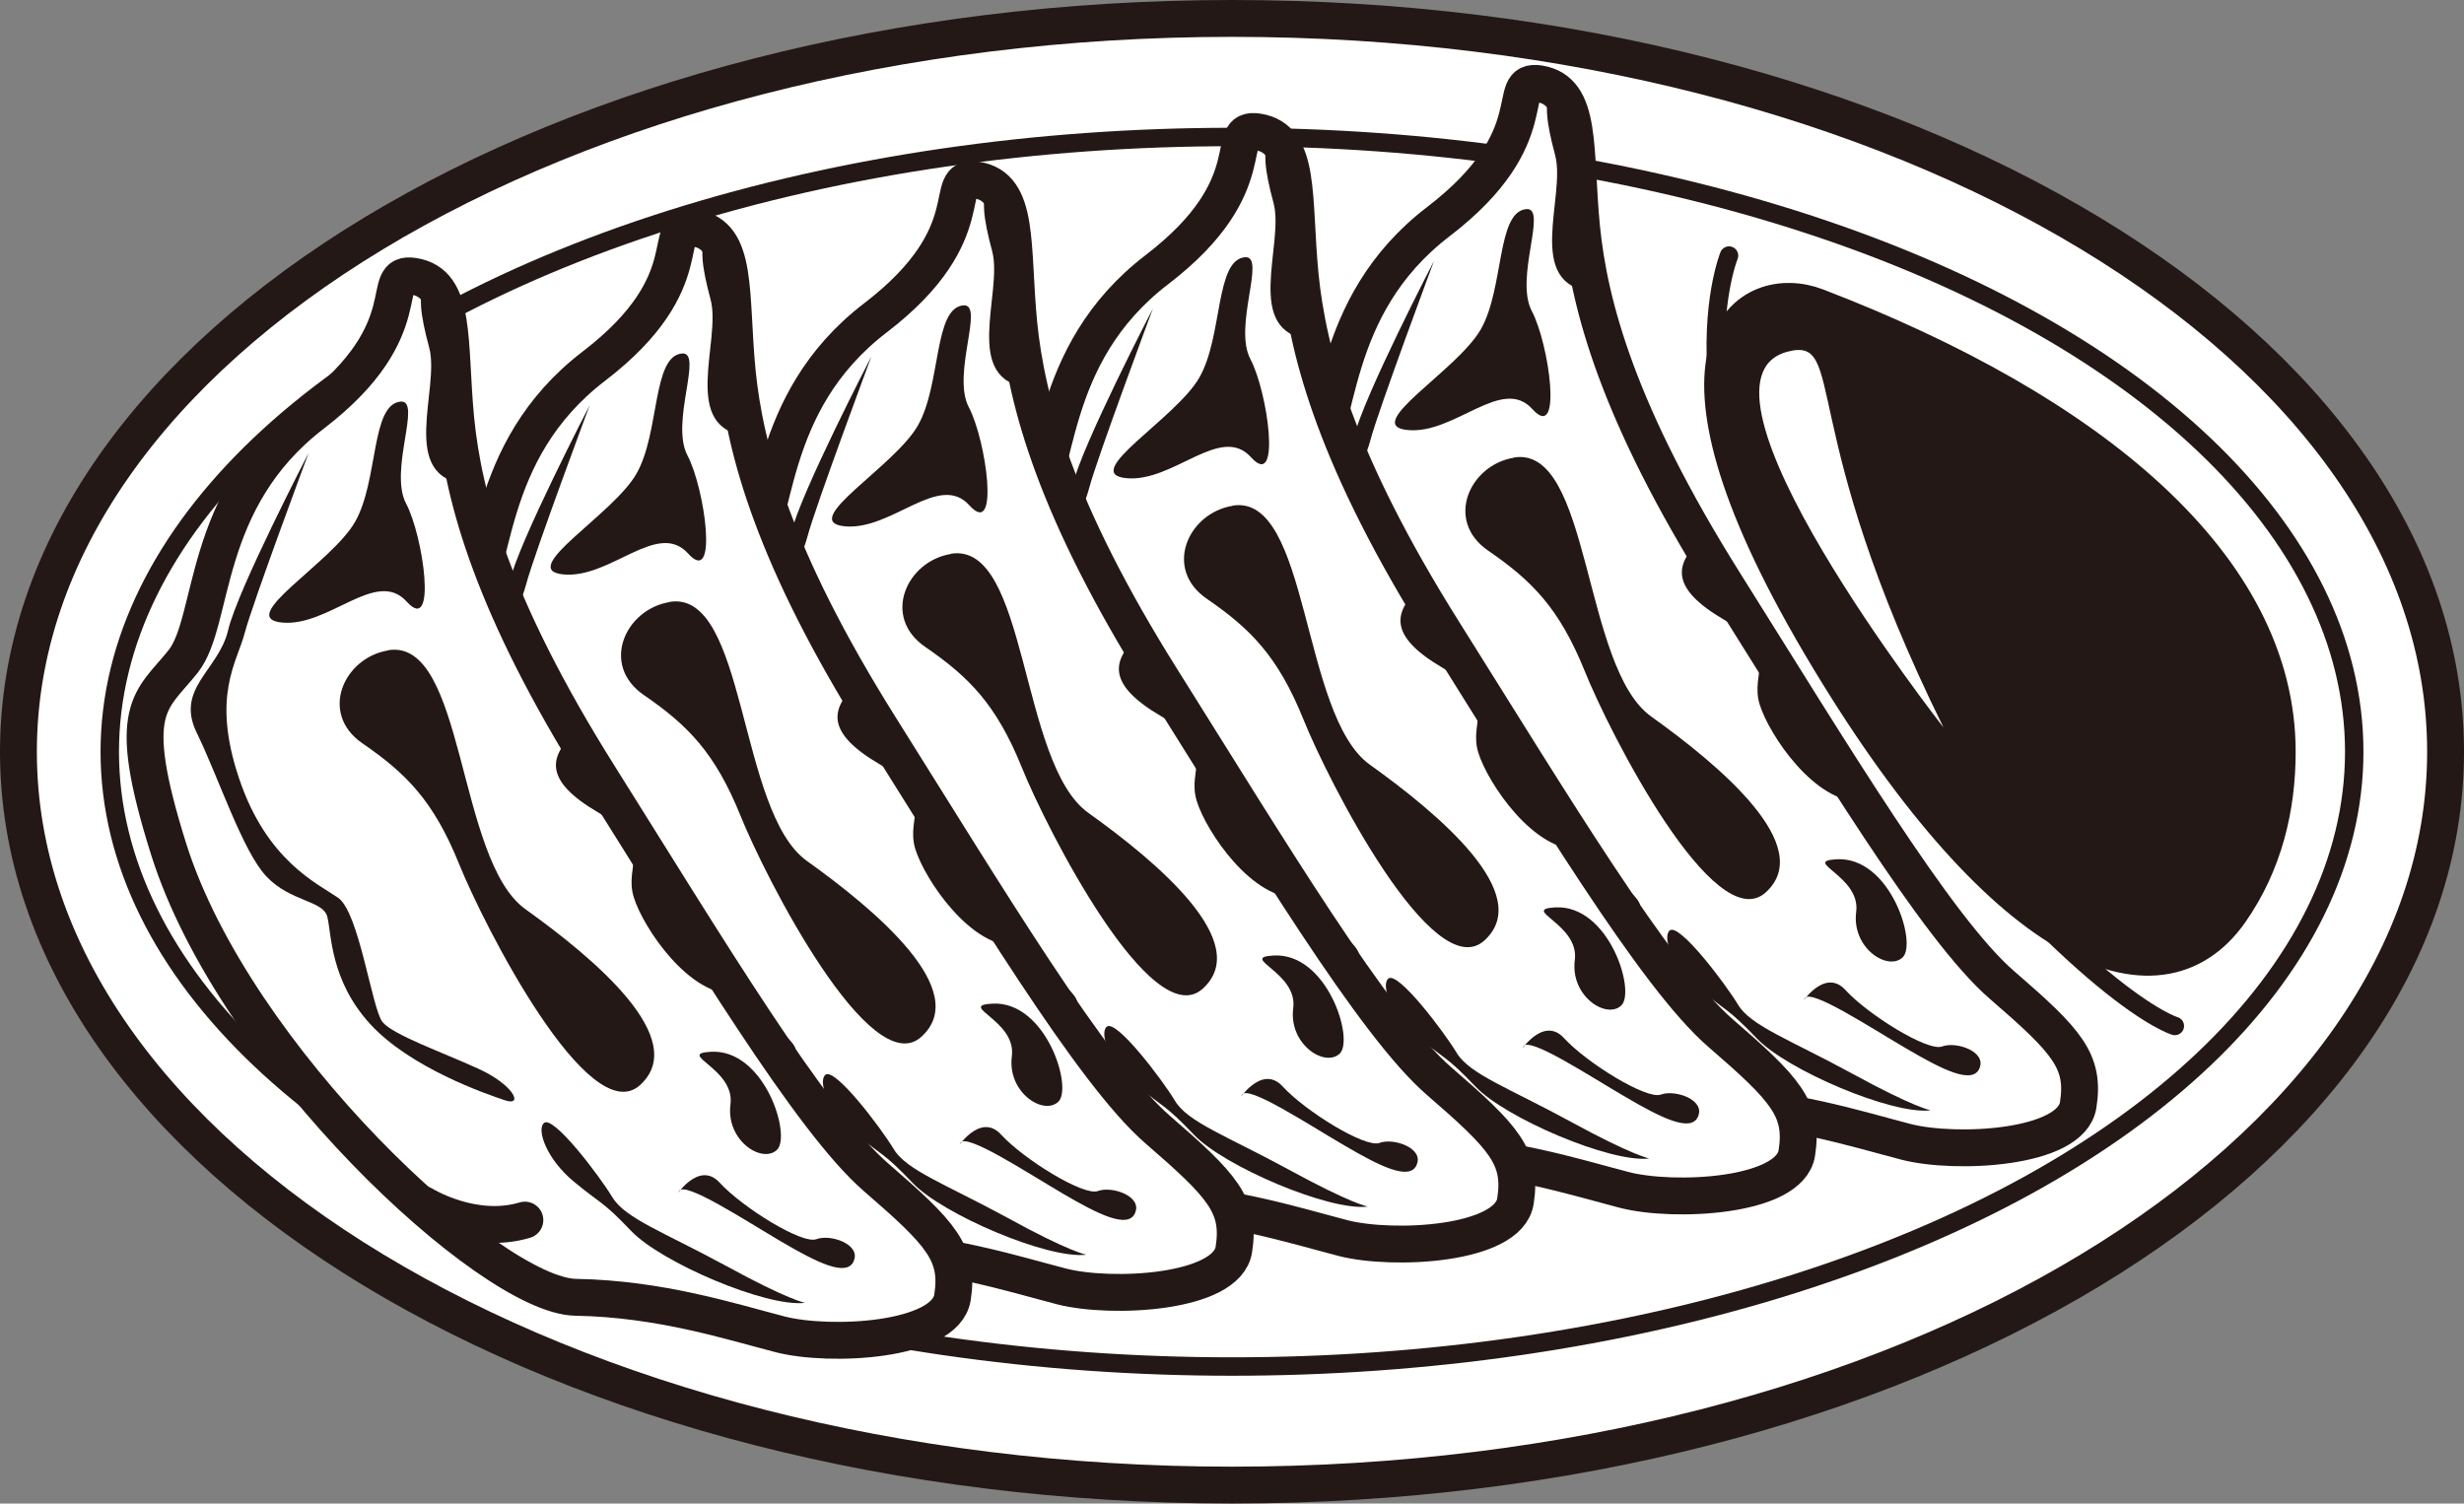 <?xml version="1.0" encoding="UTF-8"?><svg id="_レイヤー_2" xmlns="http://www.w3.org/2000/svg" width="120.32" height="73.42" viewBox="0 0 120.32 73.42"><rect x="0" y="0" width="120.32" height="73.42" fill="#808080" stroke="none"/><defs><style>.cls-1,.cls-2{fill:#fff;}.cls-3,.cls-4{fill:none;}.cls-3,.cls-4,.cls-5,.cls-2{stroke:#231815;stroke-linecap:round;stroke-linejoin:round;}.cls-3,.cls-5,.cls-2{stroke-width:1.8px;}.cls-4{stroke-width:.9px;}.cls-5,.cls-6{fill:#231815;}</style></defs><g id="_コンテンツ"><g><g><path class="cls-2" d="M119.42,36.71c0,19.78-26.53,35.81-59.26,35.81S.9,56.48,.9,36.71,27.43,.9,60.16,.9s59.26,16.03,59.26,35.81Z"/><ellipse class="cls-4" cx="60.16" cy="36.71" rx="54.8" ry="30.02"/></g><path class="cls-5" d="M108.91,44.51c1.65-2.36,2.29-5.08,2.29-7.8,0-9.05-9.08-16.59-22.51-21.74-3.2-1.23-8.55,1.67,.2,16.5,8.75,14.83,16.47,18.13,20.02,13.04Z"/><path class="cls-1" d="M87.3,17.17c2.9-.75,.34,3.64,7.6,18.35,0,0-13.23-16.9-7.6-18.35Z"/><g><path class="cls-1" d="M75.16,4.09c2.13,.33,1.7,3.22,2.07,7.02,.38,3.8,1.78,9.08,6.99,17.37,5.21,8.29,10.36,16.88,13.54,19.62,3.18,2.75,4.06,3.71,3.72,5.86-.34,2.15-6,2.42-8.4,1.8-2.4-.62-5.85-1.74-9.99-1.81-4.15-.07-16.66-11.69-19.87-21.87-2.2-6.98-.87-7.21,.71-9.19,1.57-1.99,.84-7.88,6.31-12.07,5.46-4.18,3.1-7.01,4.93-6.73Z"/><path class="cls-1" d="M97.77,48.1c-3.18-2.75-8.33-11.34-13.54-19.62-5.21-8.29-6.61-13.57-6.99-17.37-.38-3.79,.06-6.69-2.07-7.02-1.82-.28,.54,2.55-4.93,6.73-.69,.53-1.29,1.09-1.8,1.67-.17,.88-.38,1.74-.62,2.39-.77,2.12-4.63,11.26-2.2,16.47,2.44,5.22,3.8,4.56,4.46,6.51,.66,1.95,5.17,6.03,8.1,7.85,2.93,1.82,4.44,3.04,5.13,4.55,.43,.94,2.12,2.67,3.94,4.08,2.32,.4,4.3,1,5.85,1.4,2.4,.62,8.07,.35,8.4-1.8,.34-2.15-.55-3.11-3.72-5.86Z"/><path class="cls-1" d="M83.28,36.74c1.29-.8,3.75-.38,4.58,2.23,.83,2.61,5.11,3.43,4.52,6.21-.59,2.78-1.79,1.41-4.1-.94-2.3-2.35-7.22-6.11-5-7.5Z"/><path class="cls-1" d="M77.41,19.92c1.22,2.43,3.55,4.42,2.32,6.38-1.23,1.96-1.68,3.15-3.27,1.1-1.59-2.05-2.2-3.3-5.65-4.41-3.44-1.12,4.37-7.5,6.6-3.08Z"/><path class="cls-1" d="M98.09,54.32c-3.73,.17-4.56-.32-8.43-3.02-3.87-2.7-8.71-7.76-9.96-8.27-1.25-.51-3.52-5.63-6.4-4.07-.73,.4-1.31,.76-1.72,1.13,1.74,1.98,4.55,4.35,6.59,5.62,2.93,1.82,4.44,3.04,5.13,4.55,.43,.94,2.12,2.67,3.94,4.08,2.32,.4,4.3,1,5.85,1.4,2.02,.52,6.34,.41,7.87-.91-.36-.4-1.14-.61-2.87-.53Z"/><path class="cls-1" d="M67.1,25.07c-.22-2.64-.69-4.01-1.16-4.72-1.01,3.55-1.75,7.95-.32,11,.43,.92,.82,1.65,1.18,2.25,1.03-.66,.71-3.59,.29-8.53Z"/><g><path class="cls-6" d="M70.04,12.71s-3.47,6.69-3.93,8.65c-.46,1.97-2.6,2.84-1.53,5.02,1.07,2.19,2.23,5.77,3.4,7.01,1.17,1.24,2.76,1.16,2.97,1.95,.21,.79,.12,3.09,2.09,5.24,1.97,2.15,5.66,3.42,6.59,3.73,.92,.32,.43-.75-1.32-1.55-1.75-.8-4.14-1.64-4.66-2.27-.52-.64-1.14-5.36-2.17-6.07-1.03-.71-3.49-1.81-4.84-5.84-1.35-4.03-.1-5.64,.28-7.09,.38-1.45,3.12-8.79,3.12-8.79Z"/><path class="cls-6" d="M81.53,45.44c-.36,.32,.11,1.74,1.46,2.86,1.35,1.12,1.36,.91,2.81,2.42,1.45,1.52,6.59,3.73,8.48,3.5,0,0-.81-.14-3.83-1.79s-4.96-2.33-5.58-3.37c-.62-1.03-2.89-4.03-3.34-3.62Z"/></g><path class="cls-1" d="M97.77,48.1c-.74-.64-1.59-1.6-2.52-2.79-1.07,1.28-.71,2.84,1.53,4.14,2.65,1.55,3.13,2.05,2.97,3.3-.09,.72,.85,.81,1.8,.53,.05-1.71-.97-2.74-3.79-5.18Z"/><path class="cls-1" d="M88.4,46.35c-2.41-.71-.86,3.07,3.02,4.78,3.88,1.71,6.46,2.99,6.59,2.17,.13-.82-.41-3.15-2.88-3.47-2.46-.32-3.62-2.56-6.73-3.48Z"/><path class="cls-6" d="M96.66,52.17c-.34,.8-1.8,.07-3.54-.95-1.74-1.01-4.71-2.97-4.99-2.47-.29,.5,.91-1.59,1.99-.4,1.09,1.19,4.02,3.02,4.72,2.75,.7-.26,2.17,.26,1.82,1.06Z"/><path class="cls-1" d="M94.23,49.08c-.96,.14-.06,1.86,.81,1.48,.88-.38,.87-1.73-.81-1.48Z"/><path class="cls-1" d="M80.41,29.18c-.16,1.37-2.11,1-.85,2.85,1.26,1.85,2.44-.81,3.97,.97,1.52,1.78-.7,3.17-2.24,3.16-1.54,0-3.82,2.46-6.07-.19-2.24-2.65-4.04-6.27-5.53-5.79-1.48,.47,2.91-6.68,4.97-3.13,2.06,3.55,6-.08,5.74,2.12Z"/><path class="cls-6" d="M73.93,22.35c-2.17,.35-3.4,3.07-1.26,4.54,2.14,1.47,3.47,2.81,4.71,5.87,1.23,3.07,6.35,13.06,8.84,10.82,2.48-2.24-2.22-6.18-5.59-8.59-3.37-2.41-2.94-13.25-6.7-12.65Z"/><path class="cls-6" d="M89.68,41.96c-1.73,.1,1.19,.81,.96,2.57-.23,1.76,1.54,2.91,2.27,2.22,.72-.69-.61-4.94-3.23-4.79Z"/><path class="cls-1" d="M77.4,12.39c-.07-.45-.12-.88-.16-1.29-.38-3.79,.06-6.69-2.07-7.02-1.76-.27,.37,2.35-4.37,6.28,.37,1.13,1.25,2.25,3.25,2.47,1.49,.17,2.56-.12,3.36-.45Z"/><path class="cls-1" d="M73.76,14.13c-.84-1.29-2.45-2.1-2.61-.07-.16,2.03-1.41,4.42,.53,4.11,1.94-.32,2.78-2.96,2.07-4.04Z"/><path class="cls-6" d="M74.55,10.21c-1.48,.1-1.09,3.86-2.24,5.87-1.14,2.01-5.87,4.7-3.57,4.92,2.3,.22,4.61-2.67,6.09-1.02,1.49,1.65,.82-3.18-.03-4.79-.85-1.61,.78-5.05-.26-4.98Z"/><path class="cls-6" d="M77.76,14.24c-.26-1.16-.42-2.19-.52-3.14-.34-3.41-.02-6.09-1.5-6.84-.33,.8-.25,1.63,.2,3.32,.54,2.03-1.54,6.34,1.82,6.66Z"/><path class="cls-6" d="M84.23,28.47c-.44-.71-.86-1.39-1.25-2.05-1.18,1.15-1.44,2.3,1.22,3.85,2.81,1.64,1.22,2.5,1.73,4.14,.45,1.46,2.72,4.88,5.02,4.72-2.12-3.25-4.41-6.98-6.72-10.65Z"/><path class="cls-1" d="M86.63,45.2c.81,.4,.63,2.38-.48,1.62-1.11-.76-.81-2.26,.48-1.62Z"/><path class="cls-3" d="M75.16,4.09c2.13,.33,1.7,3.22,2.07,7.02,.38,3.8,1.78,9.08,6.99,17.37,5.21,8.29,10.36,16.88,13.54,19.62,3.18,2.75,4.06,3.71,3.72,5.86-.34,2.15-6,2.42-8.4,1.8-2.4-.62-5.85-1.74-9.99-1.81-4.15-.07-16.66-11.69-19.87-21.87-2.2-6.98-.87-7.21,.71-9.19,1.57-1.99,.84-7.88,6.31-12.07,5.46-4.18,3.1-7.01,4.93-6.73Z"/><path class="cls-3" d="M75.63,49.41s2.44,1.52,4.97,.76"/><path class="cls-1" d="M76.16,45.57c-1.01-.06-1.15,1.45,.34,2.32,1.49,.87,2.93,1.04,2.61,.07-.33-.97-1.95-1.03-2.19-1.39-.24-.36-.33-.97-.75-1Z"/><path class="cls-1" d="M74.22,44.33c-.34,.59-1.94-.46-4.08-2.72-2.14-2.25-1.1-3.88-2.77-4.63-1.67-.75,1.12-.8,1.43,.39,.32,1.19,1.4,3.94,2.11,4.25,.71,.3,3.64,2.13,3.31,2.71Z"/></g><g><path class="cls-1" d="M61.42,6.44c2.13,.33,1.7,3.22,2.07,7.02,.38,3.79,1.78,9.08,6.99,17.37,5.21,8.29,10.36,16.88,13.54,19.62,3.18,2.75,4.06,3.71,3.72,5.86-.34,2.15-6,2.42-8.41,1.8-2.4-.62-5.85-1.74-9.99-1.81-4.15-.07-16.66-11.69-19.87-21.87-2.2-6.98-.86-7.21,.71-9.19,1.57-1.99,.84-7.88,6.31-12.07,5.46-4.18,3.1-7.01,4.93-6.73Z"/><path class="cls-1" d="M84.02,50.45c-3.18-2.75-8.33-11.34-13.54-19.62-5.21-8.29-6.61-13.57-6.99-17.37-.38-3.79,.06-6.69-2.07-7.02-1.82-.28,.54,2.55-4.93,6.73-.7,.53-1.29,1.09-1.8,1.67-.17,.88-.38,1.74-.62,2.39-.77,2.12-4.63,11.26-2.2,16.47,2.44,5.22,3.8,4.56,4.46,6.51,.66,1.95,5.17,6.03,8.1,7.86,2.93,1.82,4.44,3.04,5.13,4.55,.42,.94,2.11,2.67,3.94,4.08,2.32,.4,4.3,1,5.85,1.4,2.4,.62,8.07,.35,8.41-1.8,.34-2.15-.55-3.11-3.72-5.86Z"/><path class="cls-1" d="M69.53,39.09c1.29-.8,3.75-.38,4.58,2.22,.83,2.61,5.11,3.43,4.52,6.21-.59,2.78-1.79,1.41-4.1-.94-2.3-2.35-7.22-6.11-5-7.5Z"/><path class="cls-1" d="M63.67,22.27c1.22,2.43,3.55,4.42,2.32,6.38-1.23,1.96-1.68,3.15-3.27,1.1-1.59-2.05-2.2-3.3-5.65-4.41-3.44-1.12,4.37-7.5,6.6-3.07Z"/><path class="cls-1" d="M84.35,56.67c-3.73,.17-4.56-.32-8.43-3.02-3.87-2.7-8.71-7.76-9.96-8.27-1.25-.51-3.52-5.63-6.4-4.07-.73,.4-1.31,.77-1.72,1.13,1.74,1.98,4.55,4.35,6.59,5.62,2.93,1.82,4.44,3.04,5.13,4.55,.42,.94,2.11,2.67,3.94,4.08,2.32,.4,4.3,1,5.85,1.4,2.02,.52,6.34,.41,7.87-.91-.36-.4-1.14-.61-2.87-.53Z"/><path class="cls-1" d="M53.35,27.42c-.22-2.64-.69-4.01-1.16-4.72-1.01,3.55-1.75,7.95-.32,11,.43,.92,.82,1.65,1.18,2.25,1.03-.66,.71-3.59,.29-8.53Z"/><g><path class="cls-6" d="M56.3,15.06s-3.47,6.69-3.93,8.65-2.6,2.84-1.53,5.02c1.07,2.19,2.23,5.77,3.4,7.01,1.17,1.24,2.76,1.16,2.97,1.96,.21,.79,.12,3.09,2.09,5.24,1.97,2.16,5.66,3.42,6.59,3.73,.92,.32,.43-.75-1.32-1.55-1.75-.8-4.14-1.64-4.66-2.27-.52-.64-1.14-5.36-2.17-6.07-1.03-.71-3.49-1.81-4.84-5.84-1.35-4.03-.1-5.64,.28-7.09,.38-1.45,3.12-8.79,3.12-8.79Z"/><path class="cls-6" d="M67.79,47.79c-.36,.32,.11,1.74,1.46,2.86,1.35,1.12,1.36,.9,2.81,2.42,1.45,1.52,6.59,3.73,8.48,3.5,0,0-.81-.14-3.83-1.79-3.03-1.65-4.96-2.33-5.58-3.37-.62-1.03-2.89-4.03-3.34-3.62Z"/></g><path class="cls-1" d="M84.02,50.45c-.74-.64-1.59-1.6-2.52-2.79-1.07,1.27-.71,2.84,1.53,4.14,2.65,1.55,3.13,2.05,2.97,3.3-.09,.73,.85,.81,1.8,.53,.05-1.71-.97-2.74-3.79-5.18Z"/><path class="cls-1" d="M74.66,48.7c-2.41-.71-.86,3.07,3.02,4.78,3.88,1.71,6.46,2.99,6.59,2.17,.13-.82-.42-3.15-2.88-3.47-2.46-.32-3.62-2.56-6.73-3.48Z"/><path class="cls-6" d="M82.92,54.52c-.34,.8-1.8,.07-3.54-.95-1.74-1.01-4.71-2.97-4.99-2.47-.29,.5,.91-1.59,1.99-.4,1.09,1.19,4.02,3.01,4.72,2.75,.7-.26,2.17,.26,1.82,1.06Z"/><path class="cls-1" d="M80.49,51.43c-.96,.14-.07,1.86,.81,1.48,.88-.38,.87-1.73-.81-1.48Z"/><path class="cls-1" d="M66.67,31.53c-.16,1.37-2.11,1-.85,2.85,1.26,1.85,2.44-.81,3.97,.97,1.52,1.78-.7,3.17-2.24,3.16-1.54,0-3.82,2.46-6.07-.19-2.24-2.65-4.04-6.27-5.53-5.79-1.48,.47,2.91-6.68,4.97-3.13,2.06,3.55,6-.08,5.74,2.12Z"/><path class="cls-6" d="M60.19,24.7c-2.17,.35-3.4,3.07-1.26,4.54,2.14,1.47,3.47,2.81,4.71,5.87,1.23,3.07,6.35,13.06,8.84,10.82,2.48-2.24-2.22-6.18-5.59-8.59-3.37-2.41-2.94-13.25-6.7-12.65Z"/><path class="cls-6" d="M75.94,44.31c-1.73,.1,1.19,.81,.96,2.57-.23,1.76,1.54,2.91,2.27,2.22,.72-.69-.61-4.94-3.23-4.79Z"/><path class="cls-1" d="M63.66,14.75c-.07-.45-.12-.88-.16-1.29-.38-3.79,.06-6.69-2.07-7.02-1.76-.27,.37,2.35-4.37,6.28,.37,1.13,1.25,2.25,3.25,2.48,1.49,.17,2.56-.12,3.36-.45Z"/><path class="cls-1" d="M60.01,16.48c-.84-1.29-2.45-2.1-2.61-.07-.16,2.03-1.41,4.42,.53,4.11,1.94-.32,2.78-2.96,2.07-4.04Z"/><path class="cls-6" d="M60.81,12.56c-1.48,.1-1.09,3.86-2.24,5.87-1.14,2.01-5.87,4.7-3.57,4.92,2.3,.22,4.61-2.67,6.09-1.02,1.49,1.65,.82-3.18-.03-4.79-.85-1.61,.78-5.05-.26-4.98Z"/><path class="cls-6" d="M64.01,16.59c-.26-1.15-.42-2.19-.52-3.14-.34-3.41-.02-6.09-1.5-6.84-.33,.8-.25,1.63,.2,3.31,.54,2.03-1.54,6.34,1.82,6.66Z"/><path class="cls-6" d="M70.49,30.82c-.44-.71-.86-1.39-1.25-2.05-1.18,1.15-1.44,2.3,1.22,3.85,2.81,1.64,1.22,2.5,1.73,4.14,.45,1.46,2.72,4.88,5.02,4.72-2.12-3.25-4.41-6.98-6.72-10.65Z"/><path class="cls-1" d="M72.88,47.55c.81,.4,.63,2.38-.48,1.62-1.11-.76-.81-2.26,.48-1.62Z"/><path class="cls-3" d="M61.42,6.44c2.13,.33,1.7,3.22,2.07,7.02,.38,3.79,1.78,9.08,6.99,17.37,5.21,8.29,10.36,16.88,13.54,19.62,3.18,2.75,4.06,3.71,3.72,5.86-.34,2.15-6,2.42-8.41,1.8-2.4-.62-5.85-1.74-9.99-1.81-4.15-.07-16.66-11.69-19.87-21.87-2.2-6.98-.86-7.21,.71-9.19,1.57-1.99,.84-7.88,6.31-12.07,5.46-4.18,3.1-7.01,4.93-6.73Z"/><path class="cls-3" d="M61.89,51.76s2.44,1.52,4.97,.76"/><path class="cls-1" d="M62.42,47.92c-1.01-.06-1.15,1.45,.34,2.32,1.49,.87,2.94,1.04,2.61,.07-.33-.97-1.95-1.03-2.19-1.39-.24-.36-.33-.97-.76-1Z"/><path class="cls-1" d="M60.48,46.68c-.34,.59-1.94-.46-4.08-2.71-2.14-2.25-1.1-3.88-2.77-4.63-1.67-.75,1.12-.8,1.43,.39,.32,1.19,1.4,3.94,2.11,4.25,.71,.3,3.64,2.12,3.31,2.71Z"/></g><g><path class="cls-1" d="M47.68,8.79c2.13,.33,1.7,3.22,2.07,7.02,.38,3.79,1.78,9.08,6.99,17.37,5.21,8.29,10.36,16.88,13.54,19.62,3.18,2.75,4.06,3.71,3.72,5.86-.34,2.15-6,2.42-8.41,1.8-2.4-.62-5.85-1.74-9.99-1.81-4.15-.07-16.66-11.69-19.87-21.87-2.2-6.98-.86-7.21,.71-9.19,1.57-1.99,.84-7.88,6.31-12.07,5.46-4.18,3.1-7.01,4.93-6.73Z"/><path class="cls-1" d="M70.28,52.8c-3.18-2.75-8.33-11.34-13.54-19.62-5.21-8.29-6.61-13.58-6.99-17.37-.38-3.79,.06-6.69-2.07-7.02-1.82-.28,.54,2.55-4.93,6.73-.7,.53-1.29,1.09-1.8,1.67-.17,.88-.38,1.74-.62,2.39-.77,2.12-4.63,11.26-2.2,16.47,2.43,5.22,3.8,4.56,4.46,6.51,.66,1.95,5.17,6.03,8.1,7.85,2.93,1.82,4.44,3.04,5.13,4.55,.42,.94,2.12,2.67,3.94,4.08,2.32,.4,4.3,1,5.84,1.4,2.4,.62,8.07,.35,8.41-1.8,.34-2.15-.55-3.11-3.72-5.86Z"/><path class="cls-1" d="M55.79,41.44c1.29-.8,3.75-.38,4.58,2.22,.83,2.61,5.11,3.43,4.52,6.21-.59,2.78-1.79,1.41-4.1-.94-2.3-2.35-7.22-6.11-5-7.5Z"/><path class="cls-1" d="M49.92,24.62c1.22,2.43,3.55,4.42,2.32,6.38-1.23,1.96-1.68,3.15-3.27,1.11-1.59-2.05-2.2-3.3-5.65-4.41-3.44-1.12,4.37-7.5,6.6-3.07Z"/><path class="cls-1" d="M70.6,59.02c-3.73,.17-4.56-.32-8.43-3.02-3.87-2.7-8.71-7.76-9.96-8.27-1.25-.51-3.52-5.63-6.4-4.07-.73,.4-1.31,.77-1.72,1.13,1.74,1.98,4.55,4.35,6.59,5.62,2.93,1.82,4.44,3.04,5.13,4.55,.42,.94,2.12,2.67,3.94,4.08,2.32,.4,4.3,1,5.84,1.4,2.02,.52,6.34,.42,7.87-.91-.36-.4-1.14-.61-2.87-.53Z"/><path class="cls-1" d="M39.61,29.77c-.22-2.64-.69-4.01-1.16-4.72-1.01,3.55-1.74,7.94-.32,11,.43,.92,.82,1.65,1.18,2.25,1.03-.66,.71-3.59,.29-8.53Z"/><g><path class="cls-6" d="M42.55,17.41s-3.47,6.69-3.93,8.65c-.46,1.97-2.6,2.84-1.53,5.02,1.07,2.19,2.23,5.77,3.4,7.01,1.17,1.24,2.76,1.16,2.97,1.96,.21,.79,.12,3.08,2.09,5.24,1.97,2.16,5.66,3.42,6.59,3.73,.92,.31,.43-.76-1.32-1.55-1.75-.8-4.14-1.64-4.66-2.27-.52-.64-1.14-5.36-2.17-6.07-1.03-.71-3.49-1.81-4.84-5.84-1.35-4.03-.1-5.64,.28-7.09,.38-1.45,3.12-8.79,3.12-8.79Z"/><path class="cls-6" d="M54.04,50.14c-.36,.32,.11,1.74,1.46,2.86,1.35,1.12,1.36,.9,2.81,2.42,1.45,1.52,6.59,3.73,8.48,3.5,0,0-.81-.14-3.83-1.79-3.03-1.65-4.96-2.33-5.58-3.37-.62-1.03-2.89-4.03-3.34-3.62Z"/></g><path class="cls-1" d="M70.28,52.8c-.74-.64-1.59-1.6-2.51-2.79-1.07,1.28-.71,2.84,1.53,4.14,2.65,1.55,3.13,2.05,2.97,3.3-.09,.72,.85,.81,1.8,.53,.05-1.71-.97-2.74-3.79-5.18Z"/><path class="cls-1" d="M60.91,51.05c-2.41-.71-.86,3.07,3.02,4.78,3.88,1.71,6.46,2.99,6.59,2.17,.13-.82-.42-3.15-2.88-3.47-2.46-.32-3.62-2.56-6.73-3.48Z"/><path class="cls-6" d="M69.18,56.88c-.34,.8-1.8,.07-3.54-.95-1.74-1.01-4.71-2.97-4.99-2.47-.29,.5,.91-1.59,1.99-.4,1.09,1.19,4.02,3.01,4.72,2.75,.7-.26,2.17,.26,1.82,1.06Z"/><path class="cls-1" d="M66.74,53.78c-.96,.14-.07,1.86,.81,1.48,.88-.38,.87-1.72-.81-1.48Z"/><path class="cls-1" d="M52.92,33.88c-.16,1.37-2.11,1-.85,2.85,1.26,1.85,2.44-.81,3.97,.97,1.52,1.78-.7,3.17-2.24,3.16-1.54,0-3.82,2.46-6.07-.19-2.24-2.65-4.04-6.27-5.53-5.79-1.48,.48,2.91-6.68,4.97-3.13,2.06,3.55,6-.08,5.74,2.12Z"/><path class="cls-6" d="M46.44,27.05c-2.17,.35-3.4,3.07-1.26,4.54,2.14,1.47,3.47,2.81,4.71,5.87,1.23,3.06,6.36,13.06,8.84,10.82,2.48-2.24-2.22-6.18-5.59-8.59-3.37-2.41-2.94-13.25-6.7-12.65Z"/><path class="cls-6" d="M62.19,46.66c-1.73,.1,1.19,.81,.96,2.57-.23,1.76,1.54,2.91,2.27,2.22,.72-.69-.61-4.94-3.23-4.79Z"/><path class="cls-1" d="M49.91,17.1c-.07-.45-.12-.88-.16-1.29-.38-3.79,.06-6.69-2.07-7.02-1.76-.27,.37,2.35-4.37,6.28,.37,1.13,1.25,2.25,3.25,2.47,1.49,.17,2.56-.12,3.36-.45Z"/><path class="cls-1" d="M46.27,18.83c-.84-1.29-2.45-2.1-2.61-.07-.16,2.03-1.41,4.42,.53,4.11,1.94-.32,2.78-2.96,2.07-4.04Z"/><path class="cls-6" d="M47.06,14.91c-1.48,.1-1.09,3.86-2.24,5.87-1.14,2.01-5.87,4.7-3.57,4.92,2.3,.22,4.61-2.67,6.09-1.02,1.49,1.65,.82-3.18-.03-4.79-.85-1.61,.78-5.05-.26-4.98Z"/><path class="cls-6" d="M50.27,18.94c-.26-1.15-.42-2.19-.52-3.14-.34-3.41-.02-6.09-1.5-6.84-.33,.8-.25,1.63,.2,3.31,.54,2.03-1.54,6.34,1.82,6.66Z"/><path class="cls-6" d="M56.74,33.18c-.44-.71-.86-1.39-1.25-2.05-1.18,1.15-1.44,2.3,1.22,3.85,2.81,1.64,1.22,2.5,1.73,4.14,.45,1.47,2.72,4.88,5.02,4.72-2.12-3.25-4.41-6.98-6.72-10.65Z"/><path class="cls-1" d="M59.14,49.9c.81,.4,.63,2.38-.48,1.62-1.11-.76-.81-2.26,.48-1.62Z"/><path class="cls-3" d="M47.68,8.79c2.13,.33,1.7,3.22,2.07,7.02,.38,3.79,1.78,9.08,6.99,17.37,5.21,8.29,10.36,16.88,13.54,19.62,3.18,2.75,4.06,3.71,3.72,5.86-.34,2.15-6,2.42-8.41,1.8-2.4-.62-5.85-1.74-9.99-1.81-4.15-.07-16.66-11.69-19.87-21.87-2.2-6.98-.86-7.21,.71-9.19,1.57-1.99,.84-7.88,6.31-12.07,5.46-4.18,3.1-7.01,4.93-6.73Z"/><path class="cls-3" d="M48.15,54.12s2.44,1.52,4.97,.76"/><path class="cls-1" d="M48.68,50.27c-1.01-.06-1.15,1.45,.34,2.32,1.49,.87,2.94,1.04,2.61,.07-.33-.97-1.95-1.03-2.19-1.39-.24-.36-.33-.97-.75-1Z"/><path class="cls-1" d="M46.74,49.03c-.34,.59-1.94-.46-4.08-2.71-2.14-2.25-1.1-3.88-2.77-4.63-1.67-.75,1.12-.8,1.43,.39,.32,1.19,1.4,3.94,2.11,4.24,.71,.3,3.64,2.13,3.31,2.71Z"/></g><g><path class="cls-1" d="M33.93,11.14c2.13,.33,1.7,3.22,2.07,7.02,.38,3.79,1.78,9.08,6.99,17.37,5.21,8.29,10.36,16.88,13.54,19.63,3.18,2.75,4.06,3.71,3.72,5.86-.34,2.15-6,2.42-8.41,1.8-2.4-.62-5.85-1.74-9.99-1.81-4.15-.07-16.66-11.69-19.87-21.87-2.2-6.98-.86-7.21,.71-9.19,1.57-1.99,.84-7.88,6.31-12.07,5.46-4.18,3.1-7.01,4.93-6.73Z"/><path class="cls-1" d="M56.54,55.15c-3.18-2.75-8.33-11.34-13.54-19.63-5.21-8.29-6.61-13.57-6.99-17.37-.38-3.79,.06-6.69-2.07-7.02-1.82-.28,.54,2.55-4.93,6.73-.7,.53-1.29,1.09-1.8,1.67-.17,.88-.38,1.74-.62,2.39-.77,2.12-4.63,11.26-2.2,16.47,2.44,5.22,3.8,4.56,4.46,6.51,.66,1.95,5.17,6.03,8.1,7.85,2.93,1.82,4.44,3.04,5.13,4.55,.42,.94,2.11,2.67,3.94,4.08,2.32,.4,4.3,1,5.85,1.4,2.4,.62,8.07,.35,8.41-1.8,.34-2.15-.55-3.11-3.72-5.86Z"/><path class="cls-1" d="M42.05,43.79c1.29-.8,3.75-.38,4.58,2.22,.83,2.61,5.11,3.43,4.52,6.21-.59,2.78-1.79,1.41-4.1-.94-2.3-2.35-7.22-6.11-5-7.5Z"/><path class="cls-1" d="M36.18,26.97c1.22,2.43,3.55,4.42,2.32,6.38-1.23,1.97-1.68,3.15-3.27,1.11-1.59-2.05-2.2-3.3-5.65-4.41-3.44-1.12,4.37-7.5,6.6-3.07Z"/><path class="cls-1" d="M56.86,61.37c-3.73,.17-4.56-.32-8.43-3.02-3.87-2.7-8.71-7.76-9.96-8.27-1.25-.51-3.52-5.63-6.4-4.07-.73,.4-1.31,.77-1.72,1.13,1.74,1.98,4.55,4.35,6.59,5.62,2.93,1.82,4.44,3.04,5.13,4.55,.42,.94,2.11,2.67,3.94,4.08,2.32,.4,4.3,1,5.85,1.4,2.02,.52,6.34,.41,7.87-.91-.36-.4-1.14-.61-2.87-.53Z"/><path class="cls-1" d="M25.87,32.12c-.22-2.64-.69-4.01-1.16-4.72-1.01,3.55-1.75,7.95-.32,11,.43,.92,.82,1.65,1.18,2.25,1.03-.66,.71-3.59,.29-8.53Z"/><g><path class="cls-6" d="M28.81,19.76s-3.47,6.69-3.93,8.65c-.46,1.97-2.6,2.84-1.53,5.02,1.07,2.19,2.23,5.77,3.4,7.01,1.17,1.24,2.76,1.16,2.97,1.95,.21,.79,.12,3.08,2.09,5.24,1.97,2.15,5.66,3.42,6.59,3.73,.92,.32,.43-.75-1.32-1.55-1.75-.8-4.14-1.63-4.66-2.27-.52-.64-1.14-5.36-2.17-6.07-1.03-.71-3.49-1.81-4.84-5.84-1.35-4.03-.1-5.64,.28-7.09,.38-1.45,3.12-8.79,3.12-8.79Z"/><path class="cls-6" d="M40.3,52.49c-.36,.32,.11,1.74,1.46,2.86,1.35,1.12,1.36,.9,2.81,2.42,1.45,1.52,6.59,3.73,8.48,3.5,0,0-.81-.13-3.83-1.79-3.03-1.65-4.96-2.33-5.58-3.37-.62-1.03-2.89-4.03-3.34-3.62Z"/></g><path class="cls-1" d="M56.54,55.15c-.74-.64-1.59-1.6-2.52-2.79-1.07,1.28-.71,2.84,1.53,4.14,2.65,1.55,3.13,2.05,2.97,3.3-.09,.73,.85,.81,1.8,.53,.05-1.71-.97-2.74-3.79-5.18Z"/><path class="cls-1" d="M47.17,53.4c-2.41-.71-.86,3.07,3.02,4.78,3.88,1.7,6.46,2.99,6.59,2.17,.13-.82-.42-3.15-2.88-3.47-2.46-.32-3.62-2.56-6.73-3.48Z"/><path class="cls-6" d="M55.43,59.23c-.34,.8-1.8,.07-3.54-.95-1.74-1.02-4.71-2.97-4.99-2.47-.29,.5,.91-1.59,1.99-.4,1.09,1.19,4.02,3.01,4.72,2.75,.7-.26,2.17,.26,1.82,1.06Z"/><path class="cls-1" d="M53,56.13c-.96,.14-.07,1.86,.81,1.48,.88-.38,.87-1.72-.81-1.48Z"/><path class="cls-1" d="M39.18,36.23c-.16,1.37-2.11,1-.85,2.85,1.26,1.85,2.44-.81,3.97,.97,1.52,1.78-.7,3.17-2.24,3.16-1.54,0-3.82,2.46-6.07-.19-2.24-2.65-4.04-6.27-5.53-5.79-1.48,.48,2.91-6.68,4.97-3.13,2.06,3.55,6-.08,5.74,2.12Z"/><path class="cls-6" d="M32.7,29.4c-2.17,.35-3.4,3.07-1.26,4.54,2.14,1.47,3.47,2.81,4.71,5.87,1.23,3.07,6.36,13.06,8.84,10.82,2.48-2.24-2.22-6.18-5.59-8.59-3.37-2.41-2.94-13.25-6.7-12.65Z"/><path class="cls-6" d="M48.45,49.01c-1.73,.1,1.19,.81,.96,2.57-.23,1.76,1.54,2.91,2.27,2.22,.72-.69-.61-4.94-3.23-4.79Z"/><path class="cls-1" d="M36.17,19.45c-.07-.45-.12-.88-.16-1.29-.38-3.79,.06-6.69-2.07-7.02-1.76-.27,.37,2.35-4.37,6.28,.37,1.13,1.25,2.25,3.25,2.47,1.49,.17,2.56-.12,3.36-.45Z"/><path class="cls-1" d="M32.52,21.18c-.84-1.29-2.45-2.1-2.61-.07-.16,2.03-1.41,4.43,.53,4.11,1.94-.32,2.78-2.96,2.07-4.04Z"/><path class="cls-6" d="M33.32,17.26c-1.48,.1-1.09,3.86-2.24,5.87-1.14,2.01-5.87,4.7-3.57,4.92,2.3,.22,4.61-2.67,6.09-1.02,1.49,1.65,.82-3.18-.03-4.79-.85-1.61,.78-5.05-.26-4.98Z"/><path class="cls-6" d="M36.52,21.3c-.26-1.15-.42-2.19-.52-3.14-.34-3.41-.02-6.09-1.5-6.84-.33,.8-.25,1.63,.2,3.31,.54,2.03-1.54,6.34,1.82,6.66Z"/><path class="cls-6" d="M43,35.53c-.44-.71-.86-1.39-1.25-2.05-1.18,1.15-1.44,2.3,1.22,3.85,2.81,1.64,1.22,2.5,1.73,4.14,.45,1.46,2.72,4.88,5.02,4.72-2.12-3.25-4.41-6.98-6.72-10.65Z"/><path class="cls-1" d="M45.4,52.25c.81,.4,.63,2.38-.48,1.62-1.11-.76-.81-2.26,.48-1.62Z"/><path class="cls-3" d="M33.93,11.14c2.13,.33,1.7,3.22,2.07,7.02,.38,3.79,1.78,9.08,6.99,17.37,5.21,8.29,10.36,16.88,13.54,19.63,3.18,2.75,4.06,3.71,3.72,5.86-.34,2.15-6,2.42-8.41,1.8-2.4-.62-5.85-1.74-9.99-1.81-4.15-.07-16.66-11.69-19.87-21.87-2.2-6.98-.86-7.21,.71-9.19,1.57-1.99,.84-7.88,6.31-12.07,5.46-4.18,3.1-7.01,4.93-6.73Z"/><path class="cls-3" d="M34.4,56.47s2.44,1.52,4.97,.76"/><path class="cls-1" d="M34.93,52.63c-1.01-.06-1.15,1.45,.34,2.32,1.49,.87,2.93,1.04,2.61,.07-.33-.97-1.95-1.03-2.19-1.39-.24-.36-.33-.97-.75-1Z"/><path class="cls-1" d="M32.99,51.38c-.34,.59-1.94-.46-4.08-2.71-2.14-2.25-1.1-3.88-2.77-4.63-1.67-.75,1.12-.8,1.43,.39,.32,1.19,1.4,3.94,2.11,4.24,.71,.3,3.64,2.13,3.31,2.71Z"/></g><g><path class="cls-1" d="M20.19,13.49c2.13,.33,1.7,3.22,2.07,7.02,.38,3.79,1.78,9.08,6.99,17.37,5.21,8.29,10.36,16.88,13.54,19.62,3.18,2.75,4.06,3.71,3.72,5.86-.34,2.15-6,2.42-8.41,1.8-2.4-.62-5.85-1.74-9.99-1.81-4.15-.07-16.66-11.69-19.87-21.87-2.2-6.98-.86-7.21,.71-9.19,1.57-1.99,.84-7.88,6.31-12.07,5.46-4.18,3.1-7.01,4.93-6.73Z"/><path class="cls-1" d="M42.79,57.5c-3.18-2.75-8.33-11.34-13.54-19.62-5.21-8.29-6.61-13.58-6.99-17.37-.38-3.79,.06-6.69-2.07-7.02-1.82-.28,.54,2.55-4.93,6.73-.7,.53-1.29,1.09-1.8,1.67-.17,.88-.38,1.74-.62,2.39-.77,2.12-4.63,11.26-2.2,16.47,2.43,5.22,3.8,4.56,4.46,6.51,.66,1.95,5.17,6.03,8.1,7.85,2.93,1.82,4.44,3.04,5.13,4.55,.43,.94,2.11,2.67,3.94,4.08,2.32,.4,4.3,1,5.84,1.4,2.4,.62,8.07,.35,8.41-1.8,.34-2.15-.55-3.11-3.72-5.86Z"/><path class="cls-1" d="M28.3,46.14c1.29-.8,3.75-.38,4.58,2.22,.83,2.61,5.11,3.43,4.52,6.21-.59,2.78-1.79,1.41-4.1-.94-2.3-2.35-7.22-6.11-5-7.5Z"/><path class="cls-1" d="M22.43,29.32c1.22,2.43,3.55,4.42,2.32,6.38-1.23,1.96-1.68,3.15-3.27,1.11-1.59-2.05-2.2-3.3-5.65-4.41-3.44-1.12,4.37-7.5,6.6-3.08Z"/><path class="cls-1" d="M43.11,63.72c-3.73,.17-4.56-.32-8.43-3.02-3.87-2.7-8.71-7.76-9.96-8.27-1.25-.51-3.52-5.63-6.4-4.07-.73,.4-1.31,.77-1.72,1.13,1.74,1.98,4.55,4.35,6.59,5.62,2.93,1.82,4.44,3.04,5.13,4.55,.43,.94,2.11,2.67,3.94,4.08,2.32,.4,4.3,1,5.84,1.4,2.02,.52,6.34,.41,7.87-.91-.36-.4-1.14-.61-2.87-.53Z"/><path class="cls-1" d="M12.12,34.47c-.22-2.64-.69-4.01-1.16-4.72-1.01,3.55-1.75,7.95-.32,11,.43,.91,.82,1.65,1.18,2.25,1.03-.66,.71-3.59,.29-8.53Z"/><g><path class="cls-6" d="M15.07,22.12s-3.47,6.69-3.93,8.65c-.46,1.97-2.6,2.84-1.53,5.02,1.07,2.19,2.23,5.77,3.4,7.01,1.17,1.24,2.76,1.16,2.97,1.96,.21,.79,.12,3.08,2.09,5.24,1.97,2.15,5.66,3.42,6.59,3.73,.92,.31,.43-.76-1.32-1.55-1.75-.8-4.14-1.64-4.66-2.27-.52-.64-1.14-5.36-2.17-6.07-1.03-.71-3.49-1.81-4.84-5.84-1.35-4.03-.1-5.64,.28-7.09,.38-1.45,3.12-8.79,3.12-8.79Z"/><path class="cls-6" d="M26.56,54.84c-.36,.32,.11,1.74,1.46,2.86,1.35,1.12,1.36,.9,2.81,2.42,1.45,1.52,6.59,3.73,8.48,3.5,0,0-.81-.14-3.83-1.79-3.03-1.65-4.96-2.33-5.58-3.37-.62-1.03-2.89-4.03-3.34-3.62Z"/></g><path class="cls-1" d="M42.79,57.5c-.74-.64-1.59-1.6-2.52-2.79-1.07,1.27-.71,2.84,1.53,4.14,2.65,1.55,3.13,2.05,2.97,3.3-.09,.73,.85,.81,1.8,.53,.05-1.71-.97-2.74-3.79-5.18Z"/><path class="cls-1" d="M33.42,55.75c-2.41-.71-.86,3.07,3.02,4.78,3.88,1.71,6.46,2.99,6.59,2.17,.13-.82-.42-3.15-2.88-3.47-2.46-.32-3.62-2.56-6.73-3.48Z"/><path class="cls-6" d="M41.69,61.58c-.34,.8-1.8,.07-3.54-.95-1.74-1.02-4.71-2.97-4.99-2.47-.29,.5,.91-1.59,1.99-.4,1.09,1.19,4.02,3.02,4.72,2.75,.7-.26,2.17,.26,1.82,1.06Z"/><path class="cls-1" d="M39.26,58.48c-.96,.14-.07,1.86,.81,1.48,.88-.38,.87-1.73-.81-1.48Z"/><path class="cls-1" d="M25.44,38.58c-.16,1.37-2.11,1-.85,2.85,1.26,1.85,2.44-.81,3.97,.97,1.52,1.78-.7,3.17-2.24,3.16-1.54,0-3.82,2.46-6.07-.19-2.24-2.65-4.04-6.27-5.53-5.79-1.48,.47,2.91-6.68,4.97-3.13,2.06,3.55,6-.07,5.74,2.12Z"/><path class="cls-6" d="M18.96,31.76c-2.17,.35-3.4,3.07-1.26,4.54,2.14,1.47,3.47,2.81,4.71,5.87,1.23,3.06,6.35,13.06,8.84,10.82,2.48-2.24-2.22-6.18-5.59-8.59-3.37-2.41-2.94-13.25-6.7-12.65Z"/><path class="cls-6" d="M34.71,51.36c-1.73,.1,1.19,.81,.96,2.57-.23,1.76,1.54,2.91,2.27,2.22,.72-.69-.61-4.94-3.23-4.79Z"/><path class="cls-1" d="M22.43,21.8c-.07-.45-.12-.88-.16-1.29-.38-3.79,.06-6.69-2.07-7.02-1.76-.27,.37,2.35-4.37,6.28,.37,1.13,1.25,2.25,3.25,2.47,1.49,.16,2.56-.12,3.36-.45Z"/><path class="cls-1" d="M18.78,23.53c-.84-1.29-2.45-2.1-2.61-.07-.16,2.03-1.41,4.42,.53,4.11,1.94-.32,2.78-2.96,2.07-4.04Z"/><path class="cls-6" d="M19.58,19.61c-1.48,.1-1.09,3.86-2.24,5.87-1.14,2.01-5.87,4.7-3.57,4.92,2.3,.22,4.61-2.67,6.09-1.02,1.49,1.65,.82-3.18-.03-4.79-.85-1.61,.78-5.05-.26-4.98Z"/><path class="cls-6" d="M22.78,23.65c-.27-1.15-.42-2.19-.52-3.14-.34-3.41-.02-6.09-1.5-6.84-.34,.8-.25,1.63,.2,3.31,.54,2.03-1.54,6.34,1.82,6.66Z"/><path class="cls-6" d="M29.25,37.88c-.44-.71-.86-1.39-1.25-2.05-1.18,1.15-1.44,2.3,1.22,3.85,2.81,1.64,1.22,2.5,1.73,4.14,.45,1.47,2.72,4.88,5.02,4.72-2.12-3.25-4.41-6.98-6.72-10.65Z"/><path class="cls-1" d="M31.65,54.6c.81,.4,.63,2.38-.48,1.62-1.11-.76-.81-2.26,.48-1.62Z"/><path class="cls-3" d="M20.19,13.49c2.13,.33,1.7,3.22,2.07,7.02,.38,3.79,1.78,9.08,6.99,17.37,5.21,8.29,10.36,16.88,13.54,19.62,3.18,2.75,4.06,3.71,3.72,5.86-.34,2.15-6,2.42-8.41,1.8-2.4-.62-5.85-1.74-9.99-1.81-4.15-.07-16.66-11.69-19.87-21.87-2.2-6.98-.86-7.21,.71-9.19,1.57-1.99,.84-7.88,6.31-12.07,5.46-4.18,3.1-7.01,4.93-6.73Z"/><path class="cls-3" d="M20.66,58.82s2.44,1.52,4.97,.76"/><path class="cls-1" d="M21.19,54.98c-1.01-.06-1.15,1.45,.34,2.32,1.49,.87,2.93,1.04,2.61,.07-.33-.97-1.95-1.03-2.19-1.39-.24-.36-.33-.97-.75-1Z"/><path class="cls-1" d="M19.25,53.73c-.34,.59-1.94-.46-4.08-2.71-2.14-2.25-1.1-3.88-2.77-4.63-1.67-.75,1.12-.8,1.43,.39,.32,1.19,1.4,3.94,2.11,4.24,.71,.3,3.64,2.13,3.31,2.71Z"/></g><path class="cls-4" d="M84.43,12.48s-3.75,9.22,6.78,22.79c10.53,13.56,14.99,14.83,14.99,14.83"/></g></g></svg>